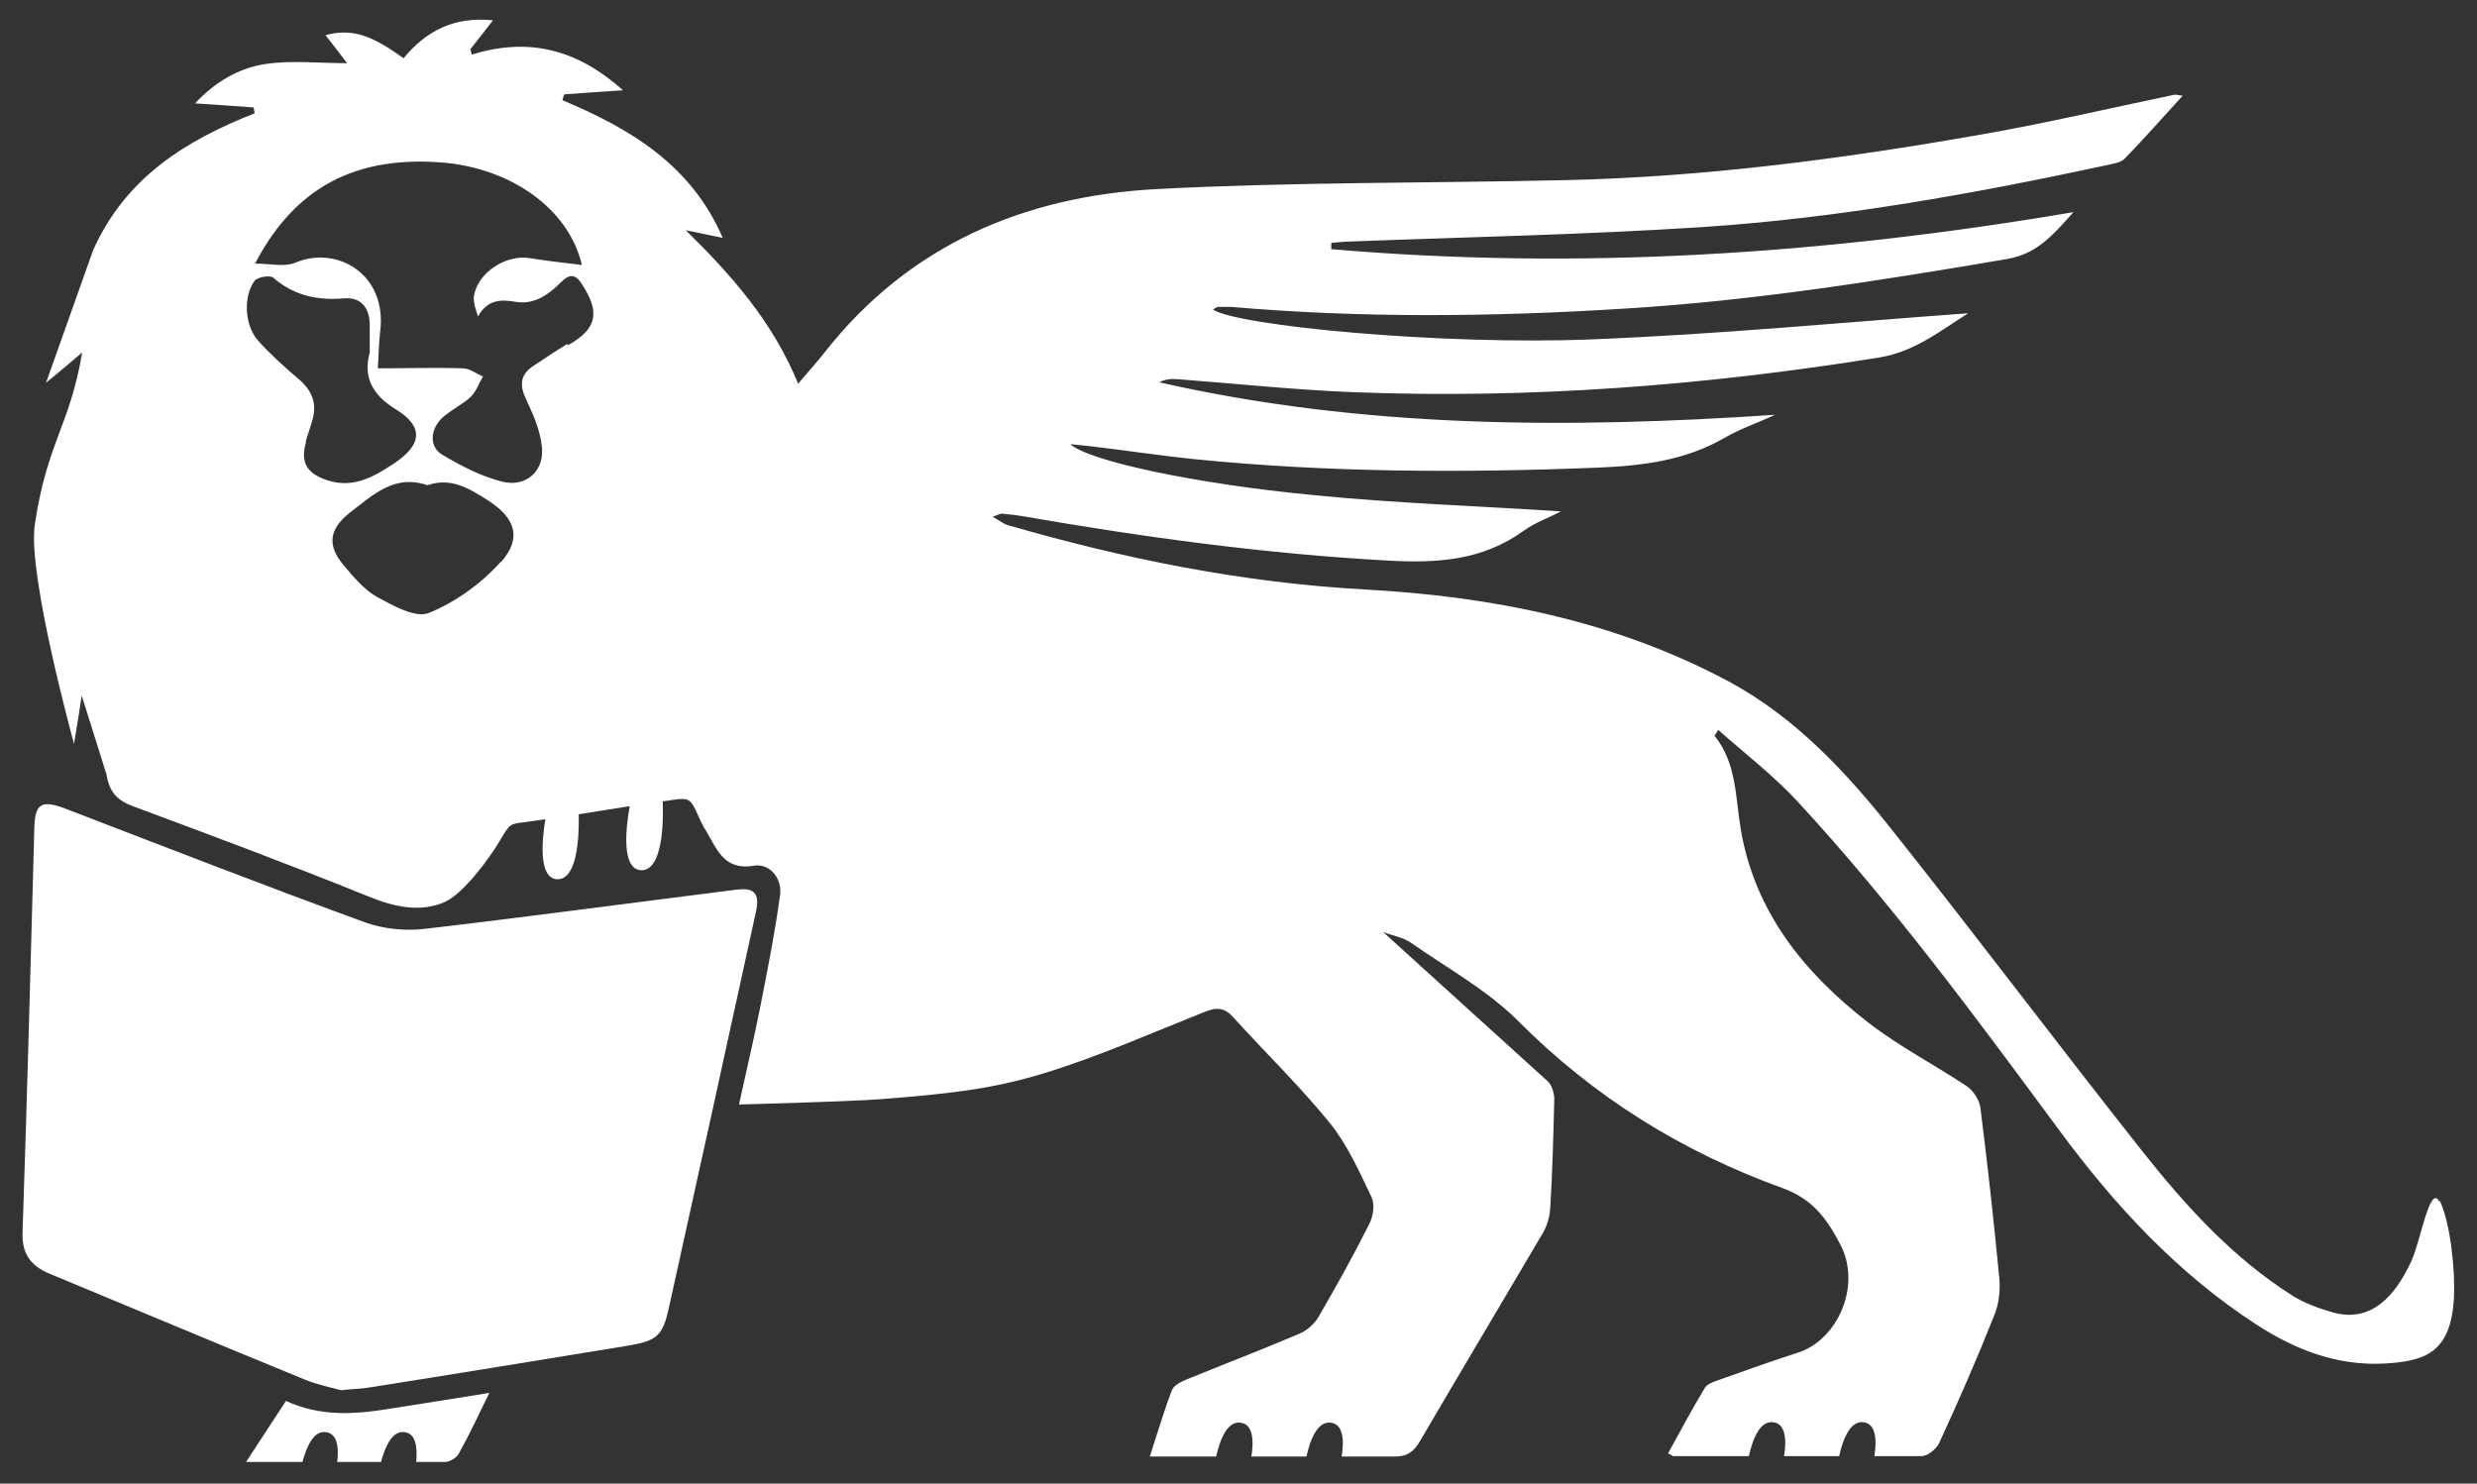 <?xml version="1.0" encoding="UTF-8"?>
<svg xmlns="http://www.w3.org/2000/svg" version="1.1" viewBox="0 0 548.7 328.7">
  <rect x="0" y="0" width="548.7" height="328.7" fill="#333333" stroke="none"/>
  <defs>
    <style>
      .cls-1 {
        fill: #fff;
      }
    </style>
  </defs>
  <!-- Generator: Adobe Illustrator 28.7.0, SVG Export Plug-In . SVG Version: 1.2.0 Build 136)  -->
  <g>
    <g id="Ebene_1">
      <g>
        <path class="cls-1" d="M163.2,197.1c-23.1,2.9-46.1,6-69.2,8.7-4.3.5-9,0-13-1.4-22.2-8.1-44.3-16.7-66.4-25.2-5.5-2.1-6.9-1.2-7,4.5-.8,29.7-1.6,59.5-2.6,89.2-.2,4.8,1.7,7.5,6,9.3,18.8,7.8,37.6,15.7,56.4,23.4,2.9,1.2,6,1.8,8.1,2.4,2.8-.3,4.6-.3,6.3-.6,19-3,37.9-6.1,56.9-9.2,6.8-1.1,8.1-2.1,9.5-8.6,6.5-29.3,12.9-58.5,19.3-87.8.8-3.8-.4-5.2-4.2-4.7Z"/>
        <path class="cls-1" d="M63.4,310.3c-2.9,4.4-5.7,8.7-8.9,13.6,4.2,0,8.4,0,12.5,0,1-3.7,2.6-7,5.2-6.6,2.5.3,2.9,3.3,2.5,6.6,3.2,0,6.5,0,9.7,0,1-3.7,2.6-7,5.2-6.6,2.5.3,2.9,3.2,2.6,6.6,2.1,0,4.3,0,6.4,0,1,0,2.5-.9,3-1.8,2.3-4.1,4.3-8.4,6.8-13.5-8.2,1.3-15.5,2.5-22.7,3.6-7.5,1.2-14.9,1.6-22.3-1.8Z"/>
        <path class="cls-1" d="M540.4,266.3c-2.1-4.3-4.2,8.7-6.2,13-3.8,8.3-9.2,13.7-17.3,11.5-3.1-.9-6.3-2-9-3.7-13.3-8.4-23.7-19.9-33.3-32-18.5-23.4-36.4-47.2-54.9-70.5-10.4-13.2-21.8-25.6-36.9-33.7-25.1-13.4-52.5-18.8-80.5-20.3-27.1-1.5-53.3-6.8-79.2-14.3-.9-.3-1.7-1-3.2-1.8,1.3-.5,1.7-.7,2-.7,1.4.1,2.9.3,4.3.5,26.9,4.7,54,8.4,81.3,9.9,10.8.6,20.9,0,30-6.6,2.5-1.8,5.6-2.9,8.3-4.3-18.4-1.2-36.6-1.8-54.7-3.6-26.4-2.5-50-7.6-54-11.3,2.2.2,3.5.4,4.8.5,7.5.9,14.9,2,22.4,2.8,29.8,3,59.7,3.1,89.7,1.9,9.9-.4,19.5-1.6,28.2-6.7,3.5-2,7.4-3.3,11-5-46,3.1-91.4,3-136.4-7.2,1.3-.7,2.7-.8,4-.7,13.1,1,26.2,2.4,39.3,2.9,39,1.5,77.7-1.5,116.2-7.7,8-1.3,13.9-6.2,19.7-9.8-27.6,2-55.6,4.7-83.7,5.8-33.3,1.3-78-3-83.6-6.6.4-.2.7-.6,1.1-.6,1,0,2,0,3,0,28.9,2.5,57.7,2.2,86.6.4,28.6-1.7,56.9-6.2,85.1-11,6.6-1.1,10.1-5.1,14.8-10.4-55.3,9.4-109.7,12.9-164.4,8.2,0-.5,0-1,0-1.4,1.5-.1,3-.3,4.4-.3,26-1,51.9-1.5,77.9-3.2,30.3-2,60.2-7.4,89.9-13.8,1.2-.3,2.8-.5,3.6-1.4,4.3-4.4,8.3-9,12.8-13.9-1.1-.1-1.5-.3-1.9-.2-14.4,3-28.8,6.4-43.3,8.9-30.2,5.3-60.6,9.3-91.3,10-30.3.7-60.7.4-91,2-29.1,1.6-54.5,12.3-73.2,36-1.8,2.3-3.8,4.5-6,7.1-5.6-13.7-14.7-24-24.9-34,2.6.5,5.1,1.1,8.2,1.7-7-16.2-20.5-24.2-35.5-30.5.1-.4.2-.9.4-1.3,4.1-.3,8.3-.6,13-.9-9.9-8.9-20.7-11.9-33.5-7.9-.1-.4-.2-.8-.3-1.2,1.6-2,3.2-4.1,5-6.4-8.5-.9-14.8,2.3-19.8,8.4-6.3-4.5-11-6.9-17.3-5.1,1.7,2.1,3.3,4.3,4.8,6.2-6.3,0-12.4-.7-18.2.2-5.9.9-11.1,4-15.5,8.7,4.7.3,8.9.6,13,.9,0,.4.2.9.2,1.3-15.2,6-28.6,14.2-35.8,30.4l-10.4,29.3c3.2-2.6,5.6-4.7,8-6.7-2.7,16.2-7.8,19.9-10.5,38.2-1.6,11.2,8.7,48.5,8.7,48.5.7-4.1,1.2-7.4,1.7-10.7l5.5,17.5c.6,3.8,2.3,5.7,5.8,7,17.5,6.5,34.9,13,52.2,20,5.8,2.4,11.7,3.6,17,1.2,4.1-1.9,9.8-9.6,12.1-13.5,2.4-4.1,2.3-3.7,5.9-4.2,1.4-.2,2.8-.4,4.2-.6-.8,5-1.5,13.2,2.7,13.3,4.4,0,4.8-9.3,4.7-14.4,3.8-.6,7.5-1.2,11.3-1.8-.9,4.9-1.9,14.1,2.6,14.2,4.7,0,4.9-10.6,4.7-15.3.1,0,.2,0,.3,0,5.6-.8,5.6-1.2,7.7,3.5.5,1.2,1.1,2.3,1.8,3.4,2.3,4,4,8.5,10.4,7.4,3.4-.6,6.3,2.7,5.8,6.5-1.1,8.1-2.7,16.2-4.3,24.3-1.4,7.2-3.1,14.3-4.8,22.1,0,0,23.8-.6,31.7-1.2,15.1-1.2,24.3-2.2,35.8-5.7,12.1-3.7,23.8-8.9,35.6-13.6,2.7-1.1,4.5-1,6.4,1.2,7.1,7.8,14.7,15.2,21.3,23.3,3.9,4.8,6.6,10.8,9.3,16.5.8,1.6.4,4.3-.5,6-3.5,7-7.3,13.8-11.2,20.5-.9,1.6-2.6,3.1-4.3,3.8-8.2,3.5-16.6,6.7-24.9,10.1-1.2.5-2.9,1.3-3.3,2.4-1.8,4.7-3.2,9.5-4.9,14.7,4.9,0,9.8,0,14.7,0,.9-4.1,2.6-7.9,5.4-7.5,2.7.3,3,3.8,2.4,7.5,4.1,0,8.1,0,12.2,0,.9-4.1,2.6-7.9,5.4-7.5,2.7.3,3,3.8,2.4,7.5,3.9,0,7.8,0,11.7,0,2.9,0,4.3-1.1,5.7-3.5,9-15.4,18.1-30.6,27.1-45.9,1-1.7,1.6-3.7,1.7-5.6.5-8.1.7-16.2.9-24.2,0-1.3-.5-2.9-1.3-3.8l-36.6-33.2c2.1.8,4.5,1.2,6.2,2.4,8,5.6,16.9,10.5,23.7,17.3,16.8,16.9,36.4,29,58.5,37,6.7,2.4,9.9,6.8,12.9,12.6,4.7,9-.6,21.1-9.5,23.9-5.6,1.8-11.2,3.8-16.8,5.8-1.3.5-3,.9-3.7,1.9-2.9,4.8-5.5,9.7-8.2,14.6.7.3.9.6,1.2.6,5.6,0,11.1,0,16.7,0,.9-4.1,2.6-7.9,5.4-7.5,2.7.3,3,3.8,2.4,7.5,4.1,0,8.1,0,12.2,0,.9-4.1,2.6-7.9,5.4-7.5,2.7.3,3,3.8,2.4,7.5,3.5,0,7,0,10.5,0,1.3,0,3.3-1.6,3.9-3,4.3-9.3,8.4-18.7,12.2-28.3,1-2.4,1.3-5.3,1.1-7.9-1.2-12.6-2.6-25.3-4.2-37.9-.2-1.8-1.6-3.9-3.1-4.9-7.2-4.8-15-8.8-21.8-14.1-14.2-11-25.1-24.5-28.2-42.8-1.2-7.2-.9-14.6-5.8-20.7,0,0,.1-.2.8-1.3,6.1,5.4,12.5,10.3,17.9,16.2,20.9,22.7,39.2,47.5,57.5,72.3,12.3,16.7,26.3,31.9,43.9,43.3,8.5,5.5,17.7,9.1,28.1,8.6,9.4-.5,14.9-2.5,15.6-14.6.3-5.4-.7-16.5-3.2-21.6ZM67.7,97.9c.4-1.5,1-3,1.4-4.5,1.2-3.7.2-6.7-2.8-9.3-3.2-2.7-6.3-5.5-9.1-8.6-3-3.3-3.4-9.8-.8-13.3.6-.8,3.4-1.3,4.1-.7,4.6,4,9.8,5.1,15.7,4.6,3.6-.3,5.6,1.9,5.7,5.6,0,2,0,4,0,6.4-1.5,5.5.6,9.4,5.8,12.6,6.2,3.8,5.8,7.8-.3,11.9-4.5,3-9.1,5.7-14.9,3.8-4.6-1.5-6-4-4.7-8.5ZM110.9,124.5c-4.3,4.8-10,8.9-15.9,11.3-2.9,1.2-7.9-1.6-11.4-3.5-2.9-1.6-5.3-4.5-7.5-7.1-3.8-4.5-3.1-8.1,1.5-11.7,5.1-3.9,9.8-8.5,17.1-6,5.2-1.8,9.2.7,13.3,3.3,6,3.8,7.8,8.3,3,13.7ZM125.7,76.2c-2.6,1.5-5.1,3.3-7.6,4.9-3,2-3,4.4-1.5,7.5,1.5,3.2,3,6.6,3.4,10.1.8,5.5-3.4,9.4-8.8,8-4.7-1.2-9.1-3.5-13.3-6-3-1.8-2.6-6,.5-8.5,1.9-1.6,4.2-2.7,5.9-4.3,1.2-1.2,1.8-3,2.7-4.5-1.5-.6-3-1.8-4.5-1.8-6.1-.2-12.1,0-18.8,0,.2-3,.2-5.5.5-8,1.7-12.9-9.6-19.3-18.8-15.4-2.4,1-5.5.2-8.9.2,7.7-14.7,19.8-24.1,41.4-22.4,15,1.2,28,10,31,22.7-4.1-.5-7.8-.9-11.5-1.5-5.2-.9-11.5,3.1-12.4,8.3-.2,1.4.3,2.9.9,4.6,2.1-3.8,5.1-3.8,8.5-3.2,4.1.6,7.2-1.7,9.9-4.4,2-2,3.3-1.7,4.7.6,4,6.2,3.2,9.8-3.2,13.4Z"/>
      </g>
    </g>
  </g>
</svg>